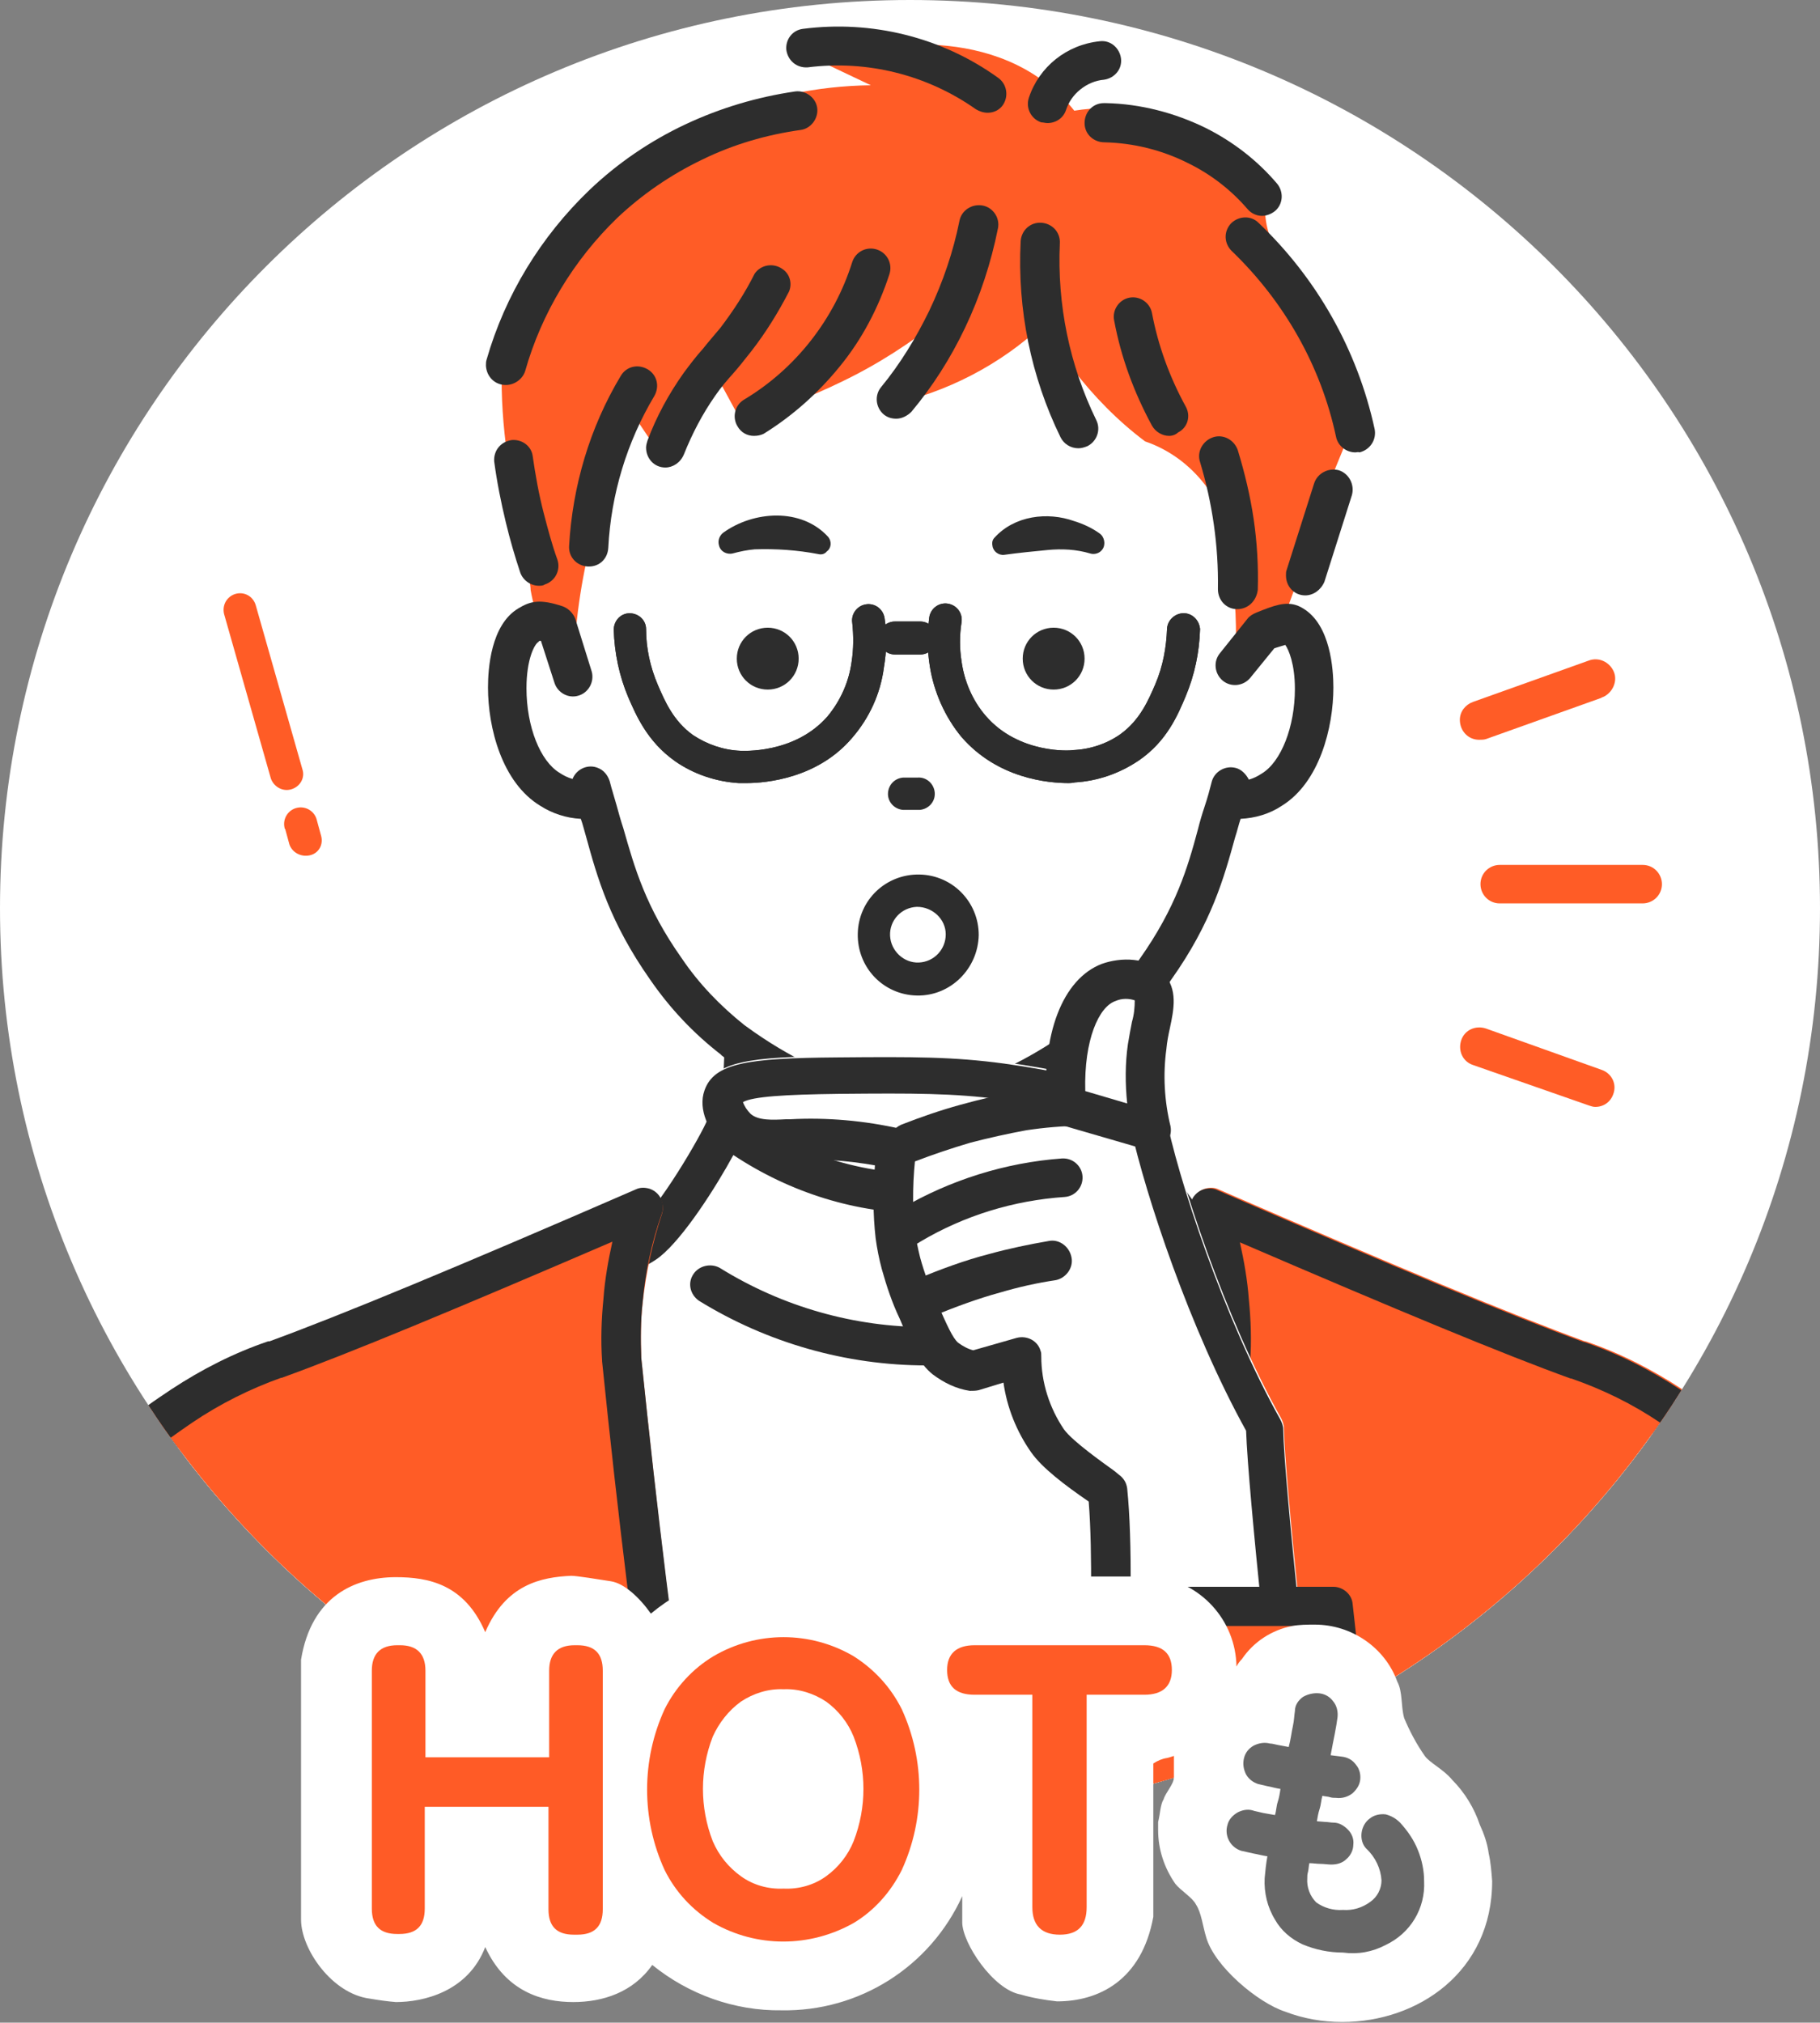 <?xml version="1.0" encoding="utf-8"?>
<!-- Generator: Adobe Illustrator 25.4.8, SVG Export Plug-In . SVG Version: 6.00 Build 0)  -->
<svg version="1.1" id="レイヤー_1" xmlns="http://www.w3.org/2000/svg" xmlns:xlink="http://www.w3.org/1999/xlink" x="0px"
	 y="0px" viewBox="0 0 264.8 294.2" style="enable-background:new 0 0 264.8 294.2;" xml:space="preserve">
<rect x="0" y="0" width="264.8" height="294.2" fill="#808080" stroke="none"/>
<style type="text/css">
	.st0{clip-path:url(#SVGID_00000162354754755766710780000008879707225246469296_);}
	.st1{fill:#FFFFFF;}
	.st2{fill:#2D2D2D;}
	.st3{fill:#FF5C26;}
	.st4{fill-rule:evenodd;clip-rule:evenodd;fill:#2D2D2D;}
	.st5{fill-rule:evenodd;clip-rule:evenodd;fill:#FFFFFF;}
	.st6{fill-rule:evenodd;clip-rule:evenodd;fill:#FF5C26;}
	.st7{fill-rule:evenodd;clip-rule:evenodd;fill:#FF5B26;}
	.st8{fill-rule:evenodd;clip-rule:evenodd;fill:#666666;}
</style>
<g id="ae276576-6e13-40e5-b9fa-b2ab717e02e7">
	<g id="bd9c9045-e1c1-4f36-8bd5-381710fae55b">
		<g>
			<defs>
				<path id="SVGID_1_" d="M264.8,132.1C264.8,59.2,205.6,0,132.4,0S0,59.2,0,132.1s59.3,132.1,132.4,132.1S264.8,205.1,264.8,132.1
					z"/>
			</defs>
			<clipPath id="SVGID_00000140697190885229767600000010738118338963959952_">
				<use xlink:href="#SVGID_1_"  style="overflow:visible;"/>
			</clipPath>
			<g style="clip-path:url(#SVGID_00000140697190885229767600000010738118338963959952_);">
				<rect x="-0.2" class="st1" width="265.3" height="264.8"/>
				<path class="st1" d="M263.5,257.6c-1.8-11.8-2.5-17.2-4.9-25.4c-3.1-10.6-5.9-15.3-9-18.9c-3.3-3.7-7.2-6.7-11.5-9
					c-7.5-4.2-13.2-5.1-21.6-7c-14.3-3.2-26.2-5.6-36.6-12.3c-6.2-4-11.8-8.9-16.6-14.6c-0.4-11.8-1.1-23.3-1.6-35.1H109
					c-0.4,11.8-1.1,23.3-1.6,35.1C102.6,176.1,97,181,90.8,185c-10.4,6.7-22.3,9.1-36.6,12.3c-8.3,1.9-14.1,2.7-21.6,7
					c-4.3,2.3-8.2,5.3-11.5,9c-3.1,3.6-5.9,8.2-9,18.9c-2.4,8.2-3.2,13.7-5,25.4l-0.4,2.7h257.1L263.5,257.6z"/>
				<path class="st2" d="M261,260.7l-0.4-2.7l-0.2-1.7c-1.6-10.5-2.4-15.7-4.6-23.3c-3-10.1-5.5-14.4-8.5-17.8
					c-3-3.4-6.7-6.3-10.8-8.4c-6.1-3.4-10.9-4.5-17.4-5.9c-1.1-0.2-2.2-0.5-3.4-0.8l-3.2-0.7c-13-2.9-24.3-5.5-34.3-12
					c-6.4-4.2-12.3-9.2-17.3-15.1l-0.6-0.8v-1c-0.2-5.9-0.5-11.8-0.8-17.6c-0.2-4.8-0.5-9.8-0.7-14.8h-47.2
					c-0.2,5.1-0.4,10.1-0.7,15c-0.3,5.7-0.6,11.5-0.8,17.4v1l-0.7,0.8c-5,5.8-10.8,10.9-17.2,15.1c-10,6.5-21.3,9-34.3,12l-3.2,0.7
					l-3.4,0.8c-6.6,1.4-11.3,2.5-17.4,5.9c-4.1,2.1-7.7,5-10.8,8.4c-2.9,3.4-5.5,7.7-8.5,17.8c-2.2,7.6-3,12.9-4.6,23.3l-0.3,1.9
					l-0.4,2.5L4,259.8l0.4-2.5l0.3-1.9c1.6-10.7,2.4-16.1,4.8-24.1c3.3-11.1,6.2-16,9.6-19.9c3.5-3.9,7.6-7.2,12.2-9.6
					c6.8-3.9,12.2-5,19-6.5l3.3-0.7l3.2-0.7c12.5-2.8,23.3-5.2,32.5-11.2c5.7-3.7,10.9-8.2,15.4-13.3c0.2-5.5,0.5-11,0.7-16.4
					c0.3-5.8,0.6-11.7,0.8-17.7l0.1-2.7h58.1l0.1,2.7c0.2,5.9,0.5,11.8,0.8,17.5c0.3,5.4,0.5,11,0.8,16.6c4.5,5.1,9.7,9.6,15.4,13.3
					c9.2,6,20,8.4,32.5,11.2l3.2,0.7l3.3,0.7c6.8,1.5,12.2,2.7,19,6.5c4.6,2.5,8.8,5.7,12.2,9.6c3.4,3.9,6.4,8.9,9.6,19.9
					c2.3,8,3.1,13.4,4.8,24.1l0.3,1.7l0.4,2.6L261,260.7z"/>
				<path class="st3" d="M73,53.5c-0.1,4.2,0.2,8.5,0.8,12.7c0.6,3.7,1.2,6.2,2.6,14.6c0.5,2.7,0.8,4.4,0.8,5
					c2.7,15.3,24,56.7,53.6,56c26.5-0.6,46.4-34.1,49.9-39.9c3.1-5.2,5.7-10.7,7.7-16.4l4-12.8l3.4-8.3c0.2-2.2,0.3-4.4,0.1-6.7
					c-0.1-1.8-0.4-3.6-0.8-5.4c-0.6-2.1-1.4-4.2-2.4-6.2c-1-1.8-2.1-3.6-3.4-5.2c-3.1-4.2-4.3-5.2-4.9-7.7c-0.3-1.2-0.4-2.5-0.3-3.7
					c-2.3-4.2-5.7-7.7-9.9-10.2c-5.4-3.1-11.8-4.2-17.9-3.2c-1.1-1.4-2.3-2.6-3.7-3.7c-11.9-9.6-29.4-5-33.7-3.7l7.8,3.7
					c-7.8,0.1-15.5,1.7-22.7,4.8c-4.8,2-14.2,6.1-21.9,16.1C77.7,39.2,74.5,46.1,73,53.5z"/>
				<path class="st2" d="M197.2,65.8c-1.3,0-2.5-0.9-2.8-2.2c-2.2-10.4-7.6-19.8-15.2-27.1c-1.1-1.1-1.2-2.8-0.1-4c0,0,0,0,0,0
					c1.1-1.1,2.9-1.2,4-0.1c8.5,8.1,14.4,18.5,16.9,30c0.3,1.5-0.6,3-2.2,3.4c0,0,0,0,0,0C197.6,65.7,197.4,65.8,197.2,65.8z"/>
				<path class="st2" d="M189.9,86.6c-1.6,0-2.8-1.3-2.8-2.9c0-0.3,0-0.6,0.1-0.8l4-12.6c0.5-1.5,2.1-2.3,3.6-1.9
					c1.5,0.5,2.3,2.1,1.9,3.6l0,0l-4,12.6C192.2,85.8,191.1,86.6,189.9,86.6z"/>
				<path class="st2" d="M143.7,16.4c-0.6,0-1.2-0.2-1.7-0.5c-7.1-5-15.8-7.2-24.5-6.1c-1.6,0.1-2.9-1-3.1-2.6
					c-0.1-1.5,0.9-2.8,2.4-3c10-1.3,20.2,1.2,28.4,7.1c1.3,0.9,1.6,2.7,0.7,4C145.4,16,144.6,16.4,143.7,16.4L143.7,16.4z"/>
				<path class="st2" d="M73.6,56c-1.6,0-2.8-1.2-2.9-2.8c0-0.3,0-0.6,0.1-0.9c2.7-9.4,7.9-17.9,15-24.7c4.1-3.9,8.8-7.1,13.9-9.5
					c5.1-2.4,10.5-4,16-4.8c1.5-0.2,3,0.9,3.2,2.4c0.2,1.5-0.9,3-2.4,3.2c0,0,0,0,0,0c-5,0.7-9.8,2.1-14.3,4.3
					c-4.6,2.2-8.8,5.1-12.4,8.5c-6.3,6.1-11,13.8-13.4,22.3C76,55.2,74.8,56,73.6,56z"/>
				<path class="st2" d="M78.4,85.2c-1.2,0-2.3-0.8-2.7-1.9c-0.8-2.4-1.5-4.8-2.1-7.3c-0.7-2.9-1.3-5.9-1.7-8.9
					c-0.1-1.6,1-2.9,2.6-3.1c1.5-0.1,2.8,0.9,3,2.3c0.4,2.8,0.9,5.6,1.6,8.3c0.6,2.3,1.2,4.6,2,6.8c0.5,1.5-0.3,3.1-1.8,3.6
					c0,0,0,0,0,0C79,85.2,78.7,85.2,78.4,85.2z"/>
				<path class="st2" d="M152.4,17.9c-0.3,0-0.6-0.1-0.9-0.1c-1.5-0.5-2.3-2.1-1.8-3.6c0,0,0,0,0,0c1.5-4.5,5.5-7.7,10.3-8.2
					c1.6-0.2,2.9,1,3.1,2.5c0.2,1.6-1,2.9-2.5,3.1c-1.2,0.1-2.4,0.6-3.4,1.4c-1,0.8-1.7,1.8-2.1,3C154.7,17.2,153.6,17.9,152.4,17.9
					z"/>
				<path class="st2" d="M183.6,31.4c-0.8,0-1.6-0.4-2.1-1c-2.4-2.8-5.4-5.1-8.7-6.7c-3.8-1.9-7.9-2.9-12.1-3
					c-1.6,0-2.9-1.2-2.9-2.8s1.2-2.9,2.8-2.9c0.1,0,0.2,0,0.3,0c5,0.1,10,1.4,14.5,3.6c4,2,7.5,4.7,10.4,8.1c1,1.2,0.9,3-0.3,4
					C185,31.1,184.3,31.4,183.6,31.4L183.6,31.4z"/>
				<path class="st1" d="M179.7,96.6l4-5c2.6-0.9,3.6-1.4,4.5-0.8c4.6,2.8,4.3,19.4-3.1,23.9c-1.9,1.3-4.2,1.8-6.5,1.4l0.5-1.9
					c-0.4,1.2-0.7,2.4-1,3.5c-1.9,6.4-3.1,13.6-9.9,23.1c-2.7,3.9-5.9,7.4-9.7,10.3l0,0c0,0-0.7,0.6-1.5,1.1
					c-13,9.3-23.4,9.6-23.4,9.6s-11.3,0.4-25.5-9.6c-0.8-0.5-1.5-1.1-1.5-1.1l0,0c-3.8-2.9-7-6.3-9.7-10.2
					c-6.8-9.6-7.9-16.7-9.9-23.1c-0.3-1.1-0.7-2.3-1-3.5l0.5,1.9c-2.3,0.3-4.6-0.2-6.5-1.4c-7.4-4.5-7.8-21.1-3.1-23.9
					c0.9-0.6,1.5-0.9,4.1,0l2.4,7.7c0.2-13.1,3.3-25.9,9.2-37.6l3.7,5.5l7.7-12.3l3.7,6.8c5.1-1.3,10.1-3.2,14.8-5.5
					c5.2-2.5,10-5.6,14.5-9.2l-7.7,12.6c8.4-1.8,16.2-5.8,22.5-11.7c1.3,2.3,2.7,4.4,4.3,6.5c3,3.9,6.5,7.5,10.5,10.5
					c3.8,1.3,7,3.8,9.3,7.1c0.5,0.8,2,3.2,3.1,10.8C179.8,86.7,180,91.7,179.7,96.6z"/>
				<path class="st2" d="M133.5,164.7c-1.8,0-13.2-0.4-27-10.1c-0.8-0.6-1.6-1.1-1.6-1.2c-4-3.1-7.4-6.7-10.3-10.9
					c-5.9-8.4-7.7-14.9-9.3-20.7c-0.3-1-0.5-1.9-0.8-2.7c-2.1-0.1-4.2-0.8-5.9-1.9c-5.6-3.4-7.6-11.4-7.6-17.2
					c0-2.7,0.4-9.1,4.4-11.5c1.8-1.1,3.2-1.4,6.5-0.3c0.8,0.3,1.5,1,1.8,1.8l2.4,7.7c0.4,1.5-0.5,3.1-2,3.5
					c-1.4,0.4-2.9-0.4-3.4-1.8l-2-6.2h-0.2l-0.2,0.2c-0.5,0.3-1.7,2.4-1.7,6.7c0,5.6,2,10.6,4.8,12.3c0.6,0.4,1.2,0.7,1.9,0.9
					c0.6-1.5,2.3-2.2,3.7-1.6c0.8,0.3,1.4,1,1.7,1.9c0.3,1.2,0.7,2.4,1,3.5s0.6,2.2,1,3.4c1.6,5.6,3.2,11.4,8.5,18.9
					c2.5,3.7,5.6,6.9,9.1,9.7c0,0,0.7,0.5,1.4,1c13.2,9.2,23.7,9.1,23.8,9.1s9.7-0.5,21.8-9.1c0.7-0.5,1.4-1,1.4-1
					c3.5-2.7,6.6-6,9.1-9.6c5.3-7.5,7-13.3,8.5-18.9c0.3-1.2,0.6-2.2,1-3.4s0.7-2.3,1-3.5c0.4-1.5,2-2.4,3.5-2
					c0.8,0.2,1.5,0.9,1.9,1.7c0.7-0.2,1.3-0.5,1.9-0.9c2.8-1.7,4.8-6.8,4.8-12.3c0-3.6-0.9-5.7-1.4-6.4l-1.3,0.4l-0.3,0.1l-3.5,4.3
					c-1,1.2-2.8,1.4-4,0.4c-1.2-1-1.4-2.8-0.4-4l4-5c0.3-0.4,0.8-0.7,1.3-0.9l1-0.4c2.1-0.8,3.9-1.4,5.8-0.2c4,2.4,4.4,8.9,4.4,11.5
					c0,5.8-2,13.8-7.5,17.2c-1.8,1.2-3.9,1.8-6,1.9c-0.3,0.9-0.5,1.8-0.8,2.7c-1.6,5.8-3.4,12.4-9.3,20.7
					c-2.8,4.2-6.3,7.8-10.3,10.9c0,0-0.8,0.6-1.6,1.1c-13.6,9.7-24.5,10.1-24.9,10.2L133.5,164.7z"/>
				<path class="st2" d="M133.5,117.8h-2.1c-1.3-0.1-2.3-1.2-2.2-2.5c0.1-1.2,1-2.1,2.2-2.2h2.1c1.3-0.1,2.4,0.9,2.5,2.2
					c0.1,1.3-0.9,2.4-2.2,2.5C133.7,117.8,133.6,117.8,133.5,117.8z"/>
				<path class="st2" d="M153.3,91.3c2.5,0,4.5,2,4.5,4.5c0,2.5-2,4.5-4.5,4.5c-2.5,0-4.5-2-4.5-4.5
					C148.8,93.3,150.8,91.3,153.3,91.3C153.3,91.3,153.3,91.3,153.3,91.3z"/>
				<path class="st2" d="M111.7,91.3c2.5,0,4.5,2,4.5,4.5c0,2.5-2,4.5-4.5,4.5c-2.5,0-4.5-2-4.5-4.5
					C107.2,93.3,109.2,91.3,111.7,91.3C111.7,91.3,111.7,91.3,111.7,91.3z"/>
				<path class="st2" d="M119.1,80.6c-3.1-0.6-6.2-0.8-9.3-0.7c-1.1,0.1-2.1,0.3-3.2,0.6c-0.9,0.2-1.8-0.3-2-1.2
					c-0.2-0.7,0.1-1.4,0.6-1.8c4.4-3.2,11.4-3.7,15.3,0.6c0.5,0.6,0.5,1.6-0.2,2.1C120,80.6,119.5,80.7,119.1,80.6z"/>
				<path class="st2" d="M144.7,78.2c2.9-3.2,7.7-3.8,11.6-2.4c1.3,0.4,2.6,1,3.7,1.8c0.7,0.5,0.9,1.6,0.4,2.3
					c-0.4,0.6-1.2,0.8-1.8,0.6c-2-0.6-4.1-0.7-6.2-0.5c-2.1,0.2-4.1,0.4-6.3,0.7c-0.8,0.1-1.6-0.5-1.7-1.3
					C144.3,78.9,144.4,78.5,144.7,78.2z"/>
				<path class="st2" d="M130.4,60.9c-0.7,0-1.3-0.2-1.8-0.6c-1.2-1-1.4-2.8-0.4-4c0,0,0,0,0,0c2.8-3.4,5.1-7.2,7-11.1
					c2-4.2,3.5-8.6,4.4-13.1c0.3-1.5,1.8-2.5,3.4-2.2c1.5,0.3,2.5,1.8,2.2,3.3c-1,5-2.6,9.9-4.8,14.5c-2.1,4.4-4.7,8.5-7.8,12.2
					C132,60.5,131.2,60.9,130.4,60.9z"/>
				<path class="st2" d="M109.7,63.4c-1,0-1.9-0.5-2.4-1.4c-0.8-1.3-0.4-3.1,1-3.9c0,0,0,0,0,0c7.5-4.5,13.1-11.7,15.7-20
					c0.5-1.5,2.1-2.3,3.6-1.8c1.5,0.5,2.3,2.1,1.8,3.6c-1.6,4.9-4,9.5-7.3,13.5c-3.1,3.8-6.8,7.1-11,9.7
					C110.7,63.3,110.2,63.4,109.7,63.4z"/>
				<path class="st2" d="M96.8,68c-1.6,0-2.8-1.3-2.8-2.9c0-0.3,0.1-0.7,0.2-1c1.3-3.5,3.1-6.8,5.3-9.9c0.9-1.2,1.8-2.4,2.8-3.5
					c0.7-0.9,1.5-1.8,2.5-3c1.9-2.5,3.6-5.1,5-7.9c0.9-1.3,2.7-1.6,4-0.7c1.1,0.7,1.5,2.1,1,3.3c-1.6,3.1-3.4,6-5.5,8.7
					c-1.1,1.4-1.9,2.4-2.7,3.3s-1.6,1.8-2.5,3.1c-1.9,2.7-3.4,5.6-4.6,8.6C99,67.3,97.9,68,96.8,68z"/>
				<path class="st2" d="M85.7,82.4h-0.2c-1.6-0.1-2.8-1.4-2.7-3c0,0,0,0,0,0c0.5-8.7,3-17.2,7.5-24.7c0.8-1.4,2.5-1.8,3.9-1
					c1.4,0.8,1.8,2.5,1,3.9l0,0c-4,6.7-6.3,14.3-6.7,22.1C88.4,81.3,87.2,82.4,85.7,82.4z"/>
				<path class="st2" d="M156.9,65.2c-1.1,0-2.1-0.6-2.6-1.6c-4.3-8.8-6.3-18.6-5.8-28.5c0.1-1.6,1.4-2.8,3-2.7
					c1.6,0.1,2.8,1.4,2.7,3c-0.4,8.9,1.4,17.7,5.3,25.7c0.7,1.4,0.1,3.1-1.3,3.8c0,0,0,0,0,0C157.7,65.1,157.3,65.2,156.9,65.2z"/>
				<path class="st2" d="M180,88.6L180,88.6c-1.6,0-2.8-1.3-2.8-2.9c0,0,0,0,0,0c0.1-6.3-0.8-12.5-2.6-18.5
					c-0.5-1.5,0.4-3.1,1.9-3.6c1.5-0.5,3.1,0.4,3.6,1.9l0,0c1,3.3,1.8,6.6,2.3,10c0.5,3.4,0.7,6.9,0.6,10.3
					C182.8,87.4,181.6,88.6,180,88.6z"/>
				<path class="st2" d="M170.1,63.4c-1,0-2-0.6-2.5-1.5c-2.6-4.8-4.5-9.9-5.5-15.3c-0.3-1.5,0.7-3,2.2-3.3c1.5-0.3,3,0.7,3.3,2.2
					c0.9,4.8,2.6,9.4,4.9,13.6c0.8,1.4,0.3,3.1-1.1,3.8c0,0,0,0,0,0C171.1,63.2,170.6,63.4,170.1,63.4z"/>
				<path class="st4" d="M133.4,131.9c-2.3,0.1-4,2-3.9,4.2s2,4,4.2,3.9c2.2-0.1,3.9-1.9,3.9-4.1
					C137.6,133.7,135.7,131.9,133.4,131.9z M133.4,144.8c-4.9-0.1-8.7-4.1-8.6-9c0.1-4.9,4.1-8.7,9-8.6c4.8,0.1,8.6,4,8.6,8.8
					C142.3,140.9,138.3,144.9,133.4,144.8C133.4,144.8,133.4,144.8,133.4,144.8z"/>
				<path class="st2" d="M155.5,113.9c-2.9,0-10.3-0.6-15.6-6.7c-2.4-2.9-4-6.5-4.6-10.2c-0.4-2.4-0.4-4.8-0.1-7.2
					c0.2-1.3,1.4-2.2,2.7-2c1.3,0.2,2.2,1.4,2,2.7c-0.3,1.9-0.3,3.8,0,5.7c0.4,2.9,1.6,5.7,3.5,7.9c4.8,5.6,12.4,5.1,12.7,5
					c2.5-0.1,4.9-0.9,6.9-2.3c2.9-2.1,4.1-5,5.1-7.3c1.1-2.6,1.6-5.3,1.7-8.1c0.1-1.3,1.3-2.3,2.6-2.2c1.2,0.1,2.1,1.1,2.2,2.3
					c-0.1,3.4-0.8,6.7-2.1,9.8c-1.1,2.6-2.7,6.5-6.8,9.3c-2.8,1.9-6,3-9.3,3.2C156.4,113.8,156,113.9,155.5,113.9z"/>
				<path class="st2" d="M108.6,113.9c-0.4,0-0.7,0-1.1,0c-3.3-0.2-6.6-1.3-9.3-3.2c-4.1-2.9-5.7-6.8-6.8-9.3
					c-1.3-3.1-2-6.4-2.1-9.8c0-1.3,1-2.4,2.3-2.4s2.4,1,2.4,2.3l0,0c0,2.8,0.6,5.5,1.7,8.1c1,2.3,2.2,5.2,5.1,7.3
					c2.1,1.4,4.5,2.2,6.9,2.3c0.3,0,7.9,0.5,12.7-5c1.9-2.3,3.1-5,3.5-7.9c0.3-1.9,0.3-3.8,0.1-5.7c-0.2-1.3,0.7-2.5,2-2.7
					s2.5,0.7,2.7,2c0.4,2.4,0.3,4.8-0.1,7.2c-0.5,3.8-2.1,7.3-4.6,10.2C119,113.2,111.5,113.9,108.6,113.9z"/>
				<path class="st2" d="M133.9,95.2h-3.7c-1.3,0-2.4-1.1-2.4-2.4s1.1-2.4,2.4-2.4h3.7c1.3,0,2.4,1.1,2.4,2.4S135.2,95.2,133.9,95.2
					z"/>
				<path class="st2" d="M155.5,113.9c-2.9,0-10.3-0.6-15.6-6.7c-2.4-2.9-4-6.5-4.6-10.2c-0.4-2.4-0.4-4.8-0.1-7.2
					c0.2-1.3,1.4-2.2,2.7-2c1.3,0.2,2.2,1.4,2,2.7c-0.3,1.9-0.3,3.8,0,5.7c0.4,2.9,1.6,5.7,3.5,7.9c4.8,5.6,12.4,5.1,12.7,5
					c2.5-0.1,4.9-0.9,6.9-2.3c2.9-2.1,4.1-5,5.1-7.3c1.1-2.6,1.6-5.3,1.7-8.1c0.1-1.3,1.3-2.3,2.6-2.2c1.2,0.1,2.1,1.1,2.2,2.3
					c-0.1,3.4-0.8,6.7-2.1,9.8c-1.1,2.6-2.7,6.5-6.8,9.3c-2.8,1.9-6,3-9.3,3.2C156.4,113.8,156,113.9,155.5,113.9z"/>
				<path class="st2" d="M108.6,113.9c-0.4,0-0.7,0-1.1,0c-3.3-0.2-6.6-1.3-9.3-3.2c-4.1-2.9-5.7-6.8-6.8-9.3
					c-1.3-3.1-2-6.4-2.1-9.8c0-1.3,1-2.4,2.3-2.4s2.4,1,2.4,2.3l0,0c0,2.8,0.6,5.5,1.7,8.1c1,2.3,2.2,5.2,5.1,7.3
					c2.1,1.4,4.5,2.2,6.9,2.3c0.3,0,7.9,0.5,12.7-5c1.9-2.3,3.1-5,3.5-7.9c0.3-1.9,0.3-3.8,0.1-5.7c-0.2-1.3,0.7-2.5,2-2.7
					s2.5,0.7,2.7,2c0.4,2.4,0.3,4.8-0.1,7.2c-0.5,3.8-2.1,7.3-4.6,10.2C119,113.2,111.5,113.9,108.6,113.9z"/>
				<path class="st2" d="M133.9,95.2h-3.7c-1.3,0-2.4-1.1-2.4-2.4s1.1-2.4,2.4-2.4h3.7c1.3,0,2.4,1.1,2.4,2.4S135.2,95.2,133.9,95.2
					z"/>
				<path class="st1" d="M267,260.3H2.7c3.3-21.5,6-37.4,18-48.8c4.2-3.9,9-7.1,14.2-9.5c9.9-5,53.8-16.7,59.6-21.3
					c3.9-3.1,10.4-14.4,11.4-16.9c17.1,13.3,41.1,13.1,57.9-0.4c1,2.7,7.4,14.1,11.5,17.3c5.8,4.6,49.6,16.3,59.6,21.3
					c5.2,2.4,10,5.7,14.2,9.5C260.9,222.9,263.7,238.8,267,260.3z"/>
				<path class="st5" d="M6,257.4h257.6c-3.2-20.6-6.3-34.1-16.6-44c-4-3.7-8.6-6.7-13.5-9c-4.3-2.1-15.8-5.8-27-9.4
					c-18.3-5.8-29.7-9.6-33-12.2c-3.6-2.9-8.3-10.5-10.8-15.2c-8.3,5.7-18.1,8.7-28.1,8.8h-0.1c-9.9,0-19.5-3-27.7-8.4
					c-2.5,4.6-7.2,12-10.7,14.8s-14.7,6.4-33,12.2c-11.2,3.6-22.8,7.2-27,9.4c-4.9,2.3-9.5,5.3-13.5,9C12.3,223.4,9.2,236.9,6,257.4
					z M267,263.1H2.7c-0.8,0-1.6-0.4-2.2-1c-0.5-0.6-0.8-1.5-0.6-2.3c3.1-20.4,5.8-38,18.9-50.5c4.4-4.1,9.4-7.5,14.8-10
					c4.7-2.4,16-6,27.9-9.8c12.7-4,28.4-9.1,31.2-11.2c3.3-2.6,9.5-13.2,10.5-15.7c0.6-1.5,2.2-2.2,3.7-1.6c0.2,0.1,0.5,0.2,0.7,0.4
					c7.7,6,17.2,9.2,27,9.2h0.1c10,0,19.6-3.4,27.4-9.6c1.2-1,3-0.8,4,0.5c0.2,0.2,0.3,0.5,0.4,0.8c1,2.5,7.2,13.4,10.6,16
					c2.8,2.2,18.5,7.2,31.2,11.2c11.9,3.8,23.2,7.4,27.9,9.7c5.4,2.6,10.4,5.9,14.9,10c13,12.4,15.7,30,18.8,50.2
					c0.1,0.2,0.1,0.4,0.1,0.7C269.9,261.8,268.6,263.1,267,263.1C267,263.1,267,263.1,267,263.1L267,263.1z"/>
				<path class="st2" d="M267,263.1c-1.4,0-2.6-1-2.8-2.4c-3.4-22.4-6.3-36.8-17.2-47.2c-4-3.7-8.6-6.7-13.5-9
					c-4.3-2.1-15.8-5.8-27-9.4c-18.3-5.8-29.7-9.6-33-12.2c-3.6-2.9-8.3-10.5-10.8-15.2c-8.3,5.7-18.1,8.7-28.1,8.8h-0.1
					c-9.9,0-19.5-3-27.8-8.5c-2.5,4.6-7.2,12-10.7,14.8s-14.7,6.4-33,12.2c-11.2,3.6-22.8,7.2-27,9.4c-4.9,2.3-9.5,5.3-13.5,9
					c-10.9,10.5-13.8,24.8-17.2,47.3c-0.2,1.6-1.7,2.6-3.2,2.4c-1.6-0.2-2.6-1.7-2.4-3.2c0,0,0,0,0,0c3.1-20.4,5.8-38,18.9-50.5
					c4.4-4.1,9.4-7.5,14.8-10c4.7-2.4,16-6,27.9-9.8c12.7-4,28.4-9.1,31.2-11.2c3.3-2.6,9.5-13.2,10.5-15.7c0.6-1.5,2.2-2.2,3.7-1.6
					c0.2,0.1,0.5,0.2,0.7,0.4c7.7,6,17.2,9.2,27,9.2h0.1c10,0,19.6-3.4,27.4-9.6c1.2-1,3-0.8,4,0.5c0.2,0.2,0.3,0.5,0.4,0.8
					c1,2.5,7.2,13.4,10.6,16c2.8,2.2,18.5,7.2,31.2,11.2c11.9,3.8,23.2,7.4,27.9,9.7c5.4,2.6,10.4,5.9,14.9,10
					c13.1,12.5,15.7,30.1,18.9,50.5c0.2,1.6-0.8,3-2.4,3.2c0,0,0,0,0,0C267.3,263.1,267.1,263.1,267,263.1z"/>
				<path class="st2" d="M134.8,198.6c-11.7,0-23.2-3.3-33.1-9.4c-1.3-0.9-1.7-2.6-0.8-3.9c0.8-1.2,2.5-1.6,3.8-0.9
					c18.5,11.5,41.8,11.5,60.3,0c1.3-0.9,3.1-0.5,3.9,0.8s0.5,3.1-0.8,3.9c0,0-0.1,0.1-0.1,0.1c-9.8,6.1-21,9.3-32.5,9.4H134.8z"/>
				<path class="st3" d="M269.9,260.3h-98.4c2.3-15.3,5-36,7.7-62.5c0.4-7.5-0.7-15-3.1-22.1c25.1,10.9,42.6,18.2,53.4,22.1
					c4.8,1.7,9.3,3.9,13.6,6.8c4.4,2.9,9.6,6.4,13.6,12.7c1.9,3.1,3.8,8.6,7.4,19.5c1,3,1.8,5.6,2.1,6.4
					C267.7,248.8,269,254.5,269.9,260.3z"/>
				<path class="st6" d="M174.8,257.4h91.7c-0.8-4.5-1.8-9-3.1-13.4c-0.2-0.5-1-3.1-2-6.3c-3.4-10.4-5.3-16.1-7.1-18.9
					c-3.7-5.8-8.5-9-12.8-11.9c-4-2.7-8.3-4.8-12.9-6.4h-0.1c-9.7-3.5-25.1-9.9-48.1-19.8c0.6,2.7,1.1,5.5,1.3,8.3
					c0.3,3,0.4,6,0.2,9v0.1C179.9,219.4,177.4,239.3,174.8,257.4z M269.9,263.1h-98.4c-1.6,0-2.8-1.3-2.8-2.9c0-0.1,0-0.3,0-0.4
					c2.8-18.9,5.4-39.8,7.7-62.3c0.3-7.1-0.7-14.2-2.9-21c-0.5-1.5,0.3-3.1,1.8-3.6c0.7-0.2,1.4-0.2,2,0.1
					c26,11.3,42.9,18.3,53.3,22.1h0.1c5,1.7,9.7,4.1,14.1,7c4.5,3,10.1,6.8,14.4,13.6c2.1,3.4,4,9,7.7,20.1c1.1,3.2,1.9,5.9,2.1,6.4
					c1.7,5.8,3,11.6,3.9,17.5c0.1,0.8-0.1,1.7-0.6,2.3C271.6,262.7,270.8,263.1,269.9,263.1L269.9,263.1z"/>
				<path class="st2" d="M269.9,263.1c-1.4,0-2.6-1-2.8-2.3c-0.9-5.7-2.2-11.3-3.7-16.8c-0.2-0.5-1-3.1-2-6.3
					c-3.4-10.4-5.3-16.1-7.1-18.9c-3.7-5.8-8.5-9-12.8-11.9c-4-2.7-8.3-4.8-12.9-6.4h-0.1c-9.7-3.5-25.1-9.9-48.1-19.8
					c0.6,2.7,1.1,5.5,1.3,8.3c0.3,3,0.4,6,0.2,9v0.1c-2.3,22.6-4.9,43.6-7.7,62.6c-0.3,1.5-1.8,2.5-3.4,2.2c-1.4-0.3-2.4-1.6-2.3-3
					c2.8-18.9,5.4-39.8,7.7-62.3c0.3-7.1-0.7-14.2-2.9-21c-0.5-1.5,0.3-3.1,1.8-3.6c0.7-0.2,1.4-0.2,2,0.1
					c26,11.3,42.9,18.3,53.3,22.1h0.1c5,1.7,9.7,4.1,14.1,7c4.5,3,10.1,6.8,14.4,13.6c2.1,3.4,4,9,7.7,20.1c1.1,3.2,1.9,5.9,2.1,6.4
					c1.7,5.8,3,11.6,3.9,17.5c0.3,1.5-0.8,3-2.3,3.3C270.3,263.1,270.1,263.1,269.9,263.1z"/>
				<path class="st2" d="M241.9,261.6c-0.2,0-0.3,0-0.5,0c-1.5-0.2-2.6-1.7-2.3-3.2c0,0,0,0,0,0l0.5-2.9c0.6-3.3,1.1-6.7,1.3-10.1
					c0.1-1.6,1.5-2.7,3-2.6s2.7,1.5,2.6,3c-0.3,3.6-0.7,7.1-1.4,10.7l-0.5,2.8C244.4,260.6,243.2,261.6,241.9,261.6z"/>
				<path class="st3" d="M-0.3,260.3h98.4c-2.3-15.3-5-36-7.7-62.5c-0.4-7.5,0.7-15,3.1-22.1c-25.1,10.9-42.6,18.2-53.4,22.1
					c-4.8,1.7-9.3,3.9-13.6,6.8c-4.4,2.9-9.5,6.4-13.5,12.7c-2,3.1-3.8,8.6-7.4,19.5c-1,3-1.8,5.6-2.1,6.4
					C1.9,248.8,0.6,254.5-0.3,260.3z"/>
				<path class="st6" d="M87.6,198.1v-0.1c-0.1-3-0.1-6,0.2-9c0.3-2.8,0.7-5.6,1.3-8.3c-23,10-38.4,16.3-48.1,19.8H41
					c-4.5,1.6-8.9,3.8-12.9,6.4c-4.3,2.9-9.1,6.1-12.8,11.9c-1.8,2.8-3.7,8.5-7.1,18.9c-1,3.2-1.9,5.8-2,6.3
					c-1.3,4.4-2.4,8.9-3.2,13.5h91.7C92.2,239.3,89.8,219.4,87.6,198.1z M-2.5,262.1c-0.5-0.6-0.8-1.5-0.6-2.3
					c1-5.9,2.3-11.7,3.9-17.5c0.2-0.5,1-3.2,2.1-6.4c3.7-11.1,5.6-16.7,7.7-20.1c4.3-6.8,9.9-10.6,14.4-13.6c4.4-2.9,9.1-5.3,14.1-7
					h0.1c10.4-3.8,27.3-10.8,53.3-22.1c1.4-0.6,3.1,0,3.7,1.5c0.3,0.6,0.3,1.4,0.1,2c-1.4,4.2-2.3,8.5-2.8,12.9
					c-0.3,2.7-0.3,5.4-0.2,8.1c2.3,22.4,4.8,43.4,7.7,62.3c0.1,0.8-0.1,1.6-0.7,2.3c-0.5,0.6-1.3,1-2.2,1H-0.3
					C-1.2,263.2-2,262.8-2.5,262.1L-2.5,262.1z"/>
				<path class="st2" d="M-0.3,263.1c1.4,0,2.6-1,2.8-2.3c0.9-5.7,2.2-11.3,3.7-16.8c0.2-0.5,1-3.1,2-6.3
					c3.4-10.4,5.3-16.1,7.1-18.9c3.7-5.8,8.5-9,12.7-11.9c4-2.7,8.4-4.9,12.9-6.5h0.1c9.7-3.5,25.1-9.9,48.1-19.8
					c-0.6,2.7-1.1,5.5-1.3,8.3c-0.3,3-0.4,6-0.2,9v0.1c2.3,22.6,4.9,43.6,7.7,62.6c0.3,1.5,1.8,2.5,3.4,2.2c1.4-0.3,2.4-1.6,2.3-3
					c-2.8-18.9-5.4-39.9-7.7-62.3c-0.1-2.7-0.1-5.4,0.2-8.1c0.4-4.4,1.3-8.7,2.8-12.9c0.5-1.5-0.3-3.1-1.8-3.6
					c-0.7-0.2-1.4-0.2-2,0.1c-26,11.3-42.9,18.3-53.3,22.1H39c-5,1.7-9.7,4.1-14.1,7c-4.5,3-10.1,6.8-14.4,13.6
					c-2.1,3.4-4,9-7.7,20.1c-1.1,3.3-1.9,6-2.1,6.5c-1.7,5.8-3,11.6-3.9,17.5c-0.3,1.5,0.8,3,2.3,3.3c0,0,0,0,0,0
					C-0.6,263.1-0.5,263.1-0.3,263.1z"/>
				<path class="st2" d="M27.8,261.6c0.2,0,0.3,0,0.5,0c1.5-0.2,2.6-1.7,2.3-3.2c0,0,0,0,0,0l-0.5-2.9c-0.6-3.3-1.1-6.7-1.3-10.1
					c-0.1-1.6-1.5-2.7-3-2.6c-1.6,0.1-2.7,1.5-2.6,3l0,0c0.3,3.6,0.7,7.1,1.4,10.7l0.5,2.8C25.2,260.6,26.4,261.5,27.8,261.6z"/>
				<path class="st1" d="M189.3,260.3c-1.1-8.3-5.1-45.4-5.2-52.9c-8.4-15-15.3-35.9-17.1-45.5c-6.8-2.2-13.8-3.8-21-4.8
					c-7.2-1-12.8-0.9-23.9-0.8c-12.2,0.1-15.9,0.9-16.6,2.9c-0.6,1.6,0.7,3.7,1.9,4.8c2.2,2,5.3,1.6,7.8,1.5
					c5.2-0.3,10.4,0.2,15.5,1.3c-0.5,4.2-0.6,8.4-0.1,12.5c0.3,2.2,0.9,4.2,0.9,4.2c0.7,2.3,1.5,4.6,2.5,6.8c1.7,3.9,2.6,5.9,4,7
					c1.2,0.9,2.6,1.6,4.1,1.8l7-2c0,4.4,1.4,8.6,3.8,12.2c1.7,2.5,7.3,6.2,8.8,7.2c1.1,11.1,0,31.6,0,43.7L189.3,260.3z"/>
				<path class="st5" d="M164.2,257.4h21.9c-1.4-11.8-4.6-41.2-4.9-49.3c-8.2-14.8-14.6-34.2-16.8-44.1c-6.2-1.9-12.5-3.3-18.9-4.1
					c-7-0.9-12.5-0.9-23.5-0.8c-8,0.1-12.6,0.4-14,1.2c0.2,0.6,0.6,1.2,1.1,1.7c1.1,1,3.2,0.9,5.1,0.8h0.6
					c5.4-0.3,10.9,0.2,16.2,1.4c1.4,0.3,2.4,1.6,2.2,3.1c-0.5,3.9-0.6,7.9-0.2,11.8c0.3,2,0.8,3.9,0.8,3.9c0.6,2.2,1.4,4.3,2.4,6.4
					c1.5,3.4,2.3,5.2,3.1,5.9c0.7,0.5,1.4,0.9,2.2,1.1l6.3-1.8c1.5-0.4,3.1,0.4,3.5,1.9c0.1,0.2,0.1,0.5,0.1,0.8
					c0,3.8,1.2,7.5,3.3,10.6c1.3,1.8,5.9,5,7.4,6.1l0.6,0.5c0.7,0.5,1.1,1.2,1.2,2c0.8,7.8,0.5,20,0.2,30.7
					C164.3,250.7,164.2,254.3,164.2,257.4z M189.3,263.1h-28c-1.6,0-2.8-1.3-2.9-2.8v0c0-3.8,0.1-8.5,0.2-13.4
					c0.2-10,0.5-21.2-0.1-28.7c-3.5-2.4-6.8-4.9-8.4-7.2c-2.1-3-3.5-6.5-4-10.1l-3.6,1.1c-0.4,0.1-0.9,0.1-1.3,0.1
					c-2-0.3-3.8-1.2-5.4-2.4c-2-1.6-3.1-4.1-4.8-8.1c-1.1-2.3-1.9-4.7-2.6-7.2c-0.4-1.5-0.7-3-0.9-4.5c-0.4-3.5-0.4-7.1-0.1-10.6
					c-4-0.7-8.1-1-12.2-0.8h-0.6c-2.7,0.2-6.4,0.4-9.3-2.2c-2-1.8-3.7-5.1-2.7-7.9c1.4-4,6.3-4.7,19.3-4.8
					c11.2-0.1,16.9-0.1,24.3,0.9c7.3,1,14.5,2.6,21.5,4.9c1,0.3,1.7,1.1,1.9,2.2c1.8,9.4,8.6,30.1,16.8,44.7
					c0.2,0.4,0.4,0.9,0.4,1.4c0.1,7.3,4.1,44.3,5.2,52.6c0.1,0.8-0.1,1.6-0.7,2.2C190.9,262.7,190.1,263.1,189.3,263.1L189.3,263.1z
					"/>
				<path class="st2" d="M189.3,263.1c-1.4,0-2.6-1.1-2.8-2.5c-1.1-8.4-4.9-43.5-5.2-52.5c-8.2-14.8-14.6-34.2-16.8-44.1
					c-6.2-1.9-12.5-3.3-18.9-4.1c-7-0.9-12.5-0.9-23.5-0.8c-8,0.1-12.6,0.4-14,1.2c0.2,0.6,0.6,1.2,1.1,1.7c1.1,1,3.2,0.9,5.1,0.8
					h0.6c5.4-0.3,10.9,0.2,16.2,1.4c1.4,0.3,2.4,1.6,2.2,3.1c-0.5,3.9-0.6,7.9-0.2,11.8c0.3,2,0.8,3.9,0.8,3.9
					c0.6,2.2,1.4,4.3,2.4,6.4c1.5,3.4,2.3,5.2,3.1,5.9c0.7,0.5,1.4,0.9,2.2,1.1l6.3-1.8c1.5-0.4,3.1,0.4,3.5,1.9
					c0.1,0.2,0.1,0.5,0.1,0.8c0,3.8,1.2,7.5,3.3,10.6c1.3,1.8,5.9,5,7.4,6.1l0.6,0.5c0.7,0.5,1.1,1.2,1.2,2c0.8,7.8,0.5,20,0.2,30.7
					c-0.1,4.9-0.2,9.5-0.2,13.3c-0.1,1.6-1.4,2.8-3,2.7c-1.4-0.1-2.6-1.2-2.7-2.7c0-3.8,0.1-8.5,0.2-13.4c0.2-10,0.5-21.2-0.1-28.7
					c-3.5-2.4-6.8-4.9-8.4-7.2c-2.1-3-3.5-6.5-4-10.1l-3.6,1.1c-0.4,0.1-0.9,0.1-1.3,0.1c-2-0.3-3.8-1.2-5.4-2.4
					c-2-1.6-3.1-4.1-4.8-8.1c-1.1-2.3-1.9-4.7-2.6-7.2c-0.4-1.5-0.7-3-0.9-4.5c-0.4-3.5-0.4-7.1-0.1-10.6c-4-0.7-8.1-1-12.2-0.8
					h-0.6c-2.7,0.2-6.4,0.4-9.3-2.2c-2-1.8-3.7-5.1-2.7-7.9c1.4-4,6.3-4.7,19.3-4.8c11.2-0.1,16.9-0.1,24.3,0.9
					c7.3,1,14.5,2.6,21.5,4.9c1,0.3,1.7,1.1,1.9,2.2c1.8,9.4,8.6,30.1,16.8,44.7c0.2,0.4,0.4,0.9,0.4,1.4c0.1,7.3,4.1,44.3,5.2,52.6
					c0.2,1.5-0.9,3-2.4,3.2c0,0,0,0,0,0L189.3,263.1z"/>
				<path class="st2" d="M132.2,169.1c-1.6,0-2.8-1.3-2.9-2.8c0-1.2,0.7-2.2,1.8-2.7c2.8-1.1,5.7-2.1,8.6-2.9c2.9-0.8,5.8-1.5,8.7-2
					c5.8-0.9,11.8-0.9,17.6-0.2c1.6,0.1,2.7,1.5,2.6,3.1c-0.1,1.6-1.5,2.7-3.1,2.6c-0.1,0-0.1,0-0.2,0c-5.3-0.7-10.7-0.6-16,0.2
					c-2.7,0.5-5.4,1.1-8.1,1.8c-2.7,0.8-5.4,1.7-8,2.7C132.9,169,132.5,169,132.2,169.1z"/>
				<path class="st2" d="M132.6,181.1c-1.6,0-2.8-1.3-2.9-2.8c0-1,0.5-2,1.4-2.5c7.2-4.2,15.2-6.7,23.4-7.3c1.6-0.1,2.9,1.1,3,2.6
					c0.1,1.6-1.1,2.9-2.6,3c-7.4,0.5-14.6,2.7-21,6.5C133.5,180.9,133,181.1,132.6,181.1z"/>
				<path class="st2" d="M134.7,191.4c-1.6,0-2.8-1.2-2.9-2.8c0-1.1,0.7-2.2,1.7-2.6c3.4-1.4,6.9-2.7,10.4-3.6
					c2.9-0.8,5.8-1.4,8.7-1.9c1.5-0.3,3,0.8,3.3,2.4c0.3,1.5-0.8,3-2.3,3.3c-2.7,0.4-5.4,1-8.1,1.8c-3.3,0.9-6.5,2.1-9.7,3.4
					C135.4,191.4,135.1,191.4,134.7,191.4z"/>
				<path class="st1" d="M167.5,164.5c-0.9-4-1.1-8.1-0.6-12.2c0.6-4.2,1.8-7,0.3-8.7c-1.3-1.5-4.2-1.4-5.9-0.7
					c-4.5,1.7-6.8,8.9-6.2,18L167.5,164.5z"/>
				<path class="st4" d="M157.9,158.7l6.1,1.8c-0.3-2.9-0.3-5.8,0.1-8.6c0.2-1.2,0.4-2.3,0.6-3.3c0.3-1,0.4-2.1,0.4-3.1
					c-0.9-0.3-1.9-0.3-2.8,0.1C159.9,146.4,157.7,151.2,157.9,158.7z M167.5,167.3c-0.3,0-0.5,0-0.8-0.1l-12.4-3.6
					c-1.1-0.3-1.9-1.3-2-2.5c-0.8-10.7,2.3-18.7,8-20.9c2.8-1,6.7-1,9,1.4c2.1,2.3,1.5,5.2,0.9,8c-0.2,0.9-0.4,1.9-0.5,3
					c-0.5,3.7-0.3,7.5,0.6,11.2c0.3,1.5-0.6,3-2.2,3.4C168,167.3,167.8,167.4,167.5,167.3L167.5,167.3z"/>
				<polygon class="st3" points="197.2,260.6 154.6,260.6 156.2,233.7 194.1,233.7 				"/>
				<path class="st6" d="M157.6,257.8H194l-2.4-21.2h-32.6L157.6,257.8z M197.2,263.4h-42.6c-0.8,0-1.5-0.3-2.1-0.9
					c-0.5-0.6-0.8-1.3-0.8-2.1l1.6-26.9c0.1-1.5,1.3-2.7,2.8-2.7h37.9c1.4,0,2.7,1.1,2.8,2.5l3,26.9c0.1,0.8-0.2,1.6-0.7,2.2
					C198.8,263.1,198,263.4,197.2,263.4z"/>
				<path class="st2" d="M197.2,263.4c-1.4,0-2.7-1.1-2.8-2.5l-2.8-24.4h-32.7l-1.5,24.2c-0.2,1.6-1.6,2.7-3.2,2.5
					c-1.4-0.2-2.5-1.4-2.5-2.8l1.6-26.9c0.1-1.5,1.3-2.7,2.8-2.7h37.9c1.4,0,2.7,1.1,2.8,2.5l3,26.9c0.2,1.5-0.9,2.9-2.5,3.1
					c0,0,0,0,0,0C197.4,263.4,197.3,263.4,197.2,263.4z"/>
				<path class="st3" d="M218.2,131.4c-1.6,0-2.8-1.3-2.8-2.8c0-1.6,1.3-2.8,2.8-2.8H239c1.6,0,2.8,1.3,2.8,2.8
					c0,1.6-1.3,2.8-2.8,2.8l0,0H218.2z"/>
				<path class="st3" d="M232.1,161c-0.3,0-0.6-0.1-0.9-0.2l-16.9-5.9c-1.5-0.5-2.2-2.1-1.7-3.6c0.5-1.5,2.1-2.2,3.6-1.7l0,0l16.8,6
					c1.5,0.5,2.3,2.1,1.7,3.6C234.3,160.3,233.3,161,232.1,161L232.1,161z"/>
				<path class="st3" d="M215.2,107.6c-1.6,0-2.8-1.3-2.8-2.9c0-1.2,0.8-2.2,1.9-2.6l16.8-6c1.5-0.6,3.1,0.2,3.7,1.6
					s-0.2,3.1-1.6,3.7c-0.1,0-0.1,0-0.2,0.1l-16.8,6C215.9,107.6,215.5,107.6,215.2,107.6z"/>
				<path class="st3" d="M42.4,114.8c1.3-0.4,2-1.7,1.6-2.9L37.2,88c-0.4-1.3-1.7-2-3-1.6c-1.2,0.4-1.9,1.6-1.6,2.9l6.8,23.9
					C39.8,114.4,41.1,115.2,42.4,114.8C42.4,114.8,42.4,114.8,42.4,114.8z"/>
				<path class="st3" d="M45.1,124.4c1.3-0.3,2-1.6,1.6-2.9c0,0,0,0,0,0l-0.6-2.2c-0.3-1.3-1.6-2.1-2.9-1.8
					c-1.3,0.3-2.1,1.6-1.8,2.9c0,0.1,0,0.1,0.1,0.2l0.6,2.2C42.5,124,43.8,124.7,45.1,124.4C45,124.4,45.1,124.4,45.1,124.4z"/>
			</g>
		</g>
		<path class="st5" d="M70.6,237.4c-3-7-8.3-8-13-8c-6,0-12.3,2.8-13.8,12v37.8c0,4.3,4.5,10.8,10,11.5c1.2,0.2,2.5,0.4,3.8,0.5
			c4,0,10.5-1.5,13-8c3,6.5,8.3,8,12.8,8c4.3,0,8.7-1.4,11.5-5.4c5.3,4.3,12,6.7,18.8,6.6c11.3,0.2,21.6-6.3,26.3-16.6v3.8
			c0,3,4.5,9.8,8.5,10.5c1.7,0.5,3.5,0.8,5.3,1c6,0,12.3-3,14-12.3v-22.3c0.6-0.4,1.3-0.7,2-0.8c0.4-0.1,0.7-0.2,1-0.3
			c0,0.3,0,0.7,0,1.1v2c0,1-1.2,2.2-1.5,3.2c-0.5,0.8-0.5,2.2-0.8,3.3v1.2c0,2.8,0.9,5.5,2.5,7.8c0.8,1,2.5,2,3,3
			c0.8,1.2,1,3.2,1.5,4.8c1.2,4.2,7.5,9.5,11.5,10.8c2.6,1,5.4,1.5,8.3,1.5c11,0,21.8-7.3,21.8-20.5c-0.1-1.3-0.2-2.7-0.5-4
			c-0.2-1.5-0.7-2.9-1.3-4.2c-0.8-2.4-2.2-4.7-4-6.5c-1.2-1.5-3.3-2.5-4-3.5c-1.2-1.7-2.2-3.6-3-5.5c-0.5-1.8-0.2-3.8-1-5.3
			c-1.8-5-6.7-8.3-12-8.3c-1.1,0-2.2,0-3.3,0.2c-3,0.6-5.6,2.3-7.3,4.8c-0.3,0.3-0.6,0.7-0.8,1.1c-0.1-6.8-5.3-12.4-12-13.1h-28.6
			c-3.2,0.3-6.2,1.8-8.4,4.1c-5.1-3.6-11.2-5.5-17.4-5.4c-6.9,0-13.5,2.3-18.8,6.7c-1.7-2.4-3.9-4.4-5.8-4.7s-5-0.8-5.8-0.8
			C78.8,229.4,73.6,230.4,70.6,237.4z"/>
		<path class="st7" d="M58.1,281.3c2.5,0,3.7-1.2,3.7-3.7v-14.8h18v14.9c0,2.5,1.2,3.7,3.7,3.7H84c2.5,0,3.7-1.2,3.7-3.7V243
			c0-2.5-1.2-3.7-3.7-3.7h-0.4c-2.5,0-3.7,1.3-3.7,3.7v12.6h-18V243c0-2.5-1.3-3.7-3.7-3.7h-0.4c-2.5,0-3.7,1.3-3.7,3.7v34.6
			c0,2.5,1.2,3.7,3.7,3.7L58.1,281.3z"/>
		<path class="st7" d="M107.8,272.9c-1.8-1.3-3.2-3-4.1-5.1c-1.9-4.9-1.9-10.3,0-15.2c0.9-2,2.3-3.8,4.1-5.1c1.8-1.2,4-1.9,6.2-1.8
			c2.2-0.1,4.4,0.6,6.2,1.8c1.8,1.3,3.2,3.1,4,5.1c1.9,4.9,1.9,10.3,0,15.2c-0.8,2-2.2,3.8-4,5.1c-1.8,1.3-4,1.9-6.2,1.8
			C111.8,274.8,109.6,274.2,107.8,272.9z M124.2,279.7c3-1.8,5.4-4.5,7-7.7c3.4-7.4,3.4-16,0-23.4c-1.6-3.2-4-5.8-7-7.7
			c-6.3-3.7-14.1-3.7-20.4,0c-3,1.8-5.5,4.5-7.1,7.7c-3.4,7.4-3.4,16,0,23.4c1.6,3.2,4,5.8,7.1,7.7
			C110.1,283.3,117.8,283.3,124.2,279.7z"/>
		<path class="st7" d="M158.1,277.4v-30.9h8.4c2.6,0,4-1.2,4-3.6s-1.3-3.6-4-3.6h-24.7c-2.6,0-4,1.2-4,3.6s1.3,3.6,4,3.6h8.4v30.9
			c0,2.6,1.3,4,4,4S158.1,280,158.1,277.4z"/>
		<path class="st8" d="M201.6,282.9c3.6-1.7,5.8-5.3,5.6-9.3c0-1.5-0.3-3-0.9-4.5c-0.6-1.5-1.5-2.8-2.6-4c-0.6-0.6-1.3-1-2.1-1.2
			c-0.8-0.1-1.7,0.1-2.3,0.6c-0.7,0.5-1.1,1.3-1.2,2.1c-0.1,0.8,0.1,1.7,0.7,2.3c1.3,1.2,2.1,2.9,2.2,4.6c0,1.2-0.6,2.4-1.6,3.1
			c-1.2,0.9-2.6,1.3-4,1.2c-1.4,0.1-2.8-0.3-3.9-1.1c-0.9-0.9-1.4-2.2-1.3-3.5c0-0.3,0-0.6,0.1-0.9c0.1-0.4,0.1-0.8,0.2-1.3
			c0.5,0,1.1,0.1,1.6,0.1s1.1,0.1,1.6,0.1c0.8,0,1.6-0.2,2.2-0.8c0.6-0.5,1-1.3,1-2.1c0.1-0.8-0.2-1.6-0.8-2.2c-0.6-0.6-1.3-1-2.1-1
			c-0.4,0-0.8-0.1-1.2-0.1l-1.2-0.1c0.1-0.6,0.2-1.2,0.4-1.8s0.2-1.2,0.4-1.9c0.4,0.1,0.8,0.1,1.1,0.2s0.6,0.1,0.9,0.1
			c0.8,0.1,1.6-0.1,2.3-0.6c0.6-0.5,1.1-1.2,1.2-2c0.1-0.8-0.1-1.6-0.6-2.2c-0.5-0.7-1.2-1.1-2.1-1.2l-1.6-0.2
			c0.2-1.1,0.4-2.1,0.6-3.1s0.3-1.7,0.4-2.4c0.1-0.8-0.1-1.7-0.6-2.3c-0.5-0.7-1.2-1.1-2-1.2c-0.8-0.1-1.7,0.1-2.4,0.5
			c-0.7,0.5-1.2,1.2-1.2,2.1c-0.1,0.6-0.1,1.3-0.3,2.2s-0.3,1.9-0.6,3l-1.6-0.3c-0.5-0.1-0.8-0.2-1.1-0.2c-0.8-0.2-1.6-0.1-2.4,0.3
			c-0.7,0.4-1.2,1-1.4,1.8c-0.2,0.8-0.1,1.6,0.3,2.4c0.4,0.7,1.1,1.2,1.8,1.4l1.3,0.3c0.6,0.1,1.2,0.3,1.9,0.4
			c-0.1,0.7-0.2,1.3-0.4,1.9s-0.2,1.3-0.4,1.9c-0.6-0.1-1.1-0.2-1.7-0.3c-0.4-0.1-0.9-0.2-1.3-0.3c-0.8-0.3-1.6-0.2-2.4,0.2
			c-0.7,0.4-1.3,1-1.5,1.8c-0.5,1.6,0.4,3.3,2,3.8l1.8,0.4c0.6,0.1,1.3,0.3,2,0.4c-0.2,1.1-0.3,2.1-0.4,3.2c-0.1,2.1,0.4,4.2,1.5,6
			c0.9,1.6,2.3,2.8,4,3.6c1.9,0.8,3.9,1.2,5.9,1.2C197.6,284.3,199.7,283.9,201.6,282.9z"/>
	</g>
</g>
</svg>

